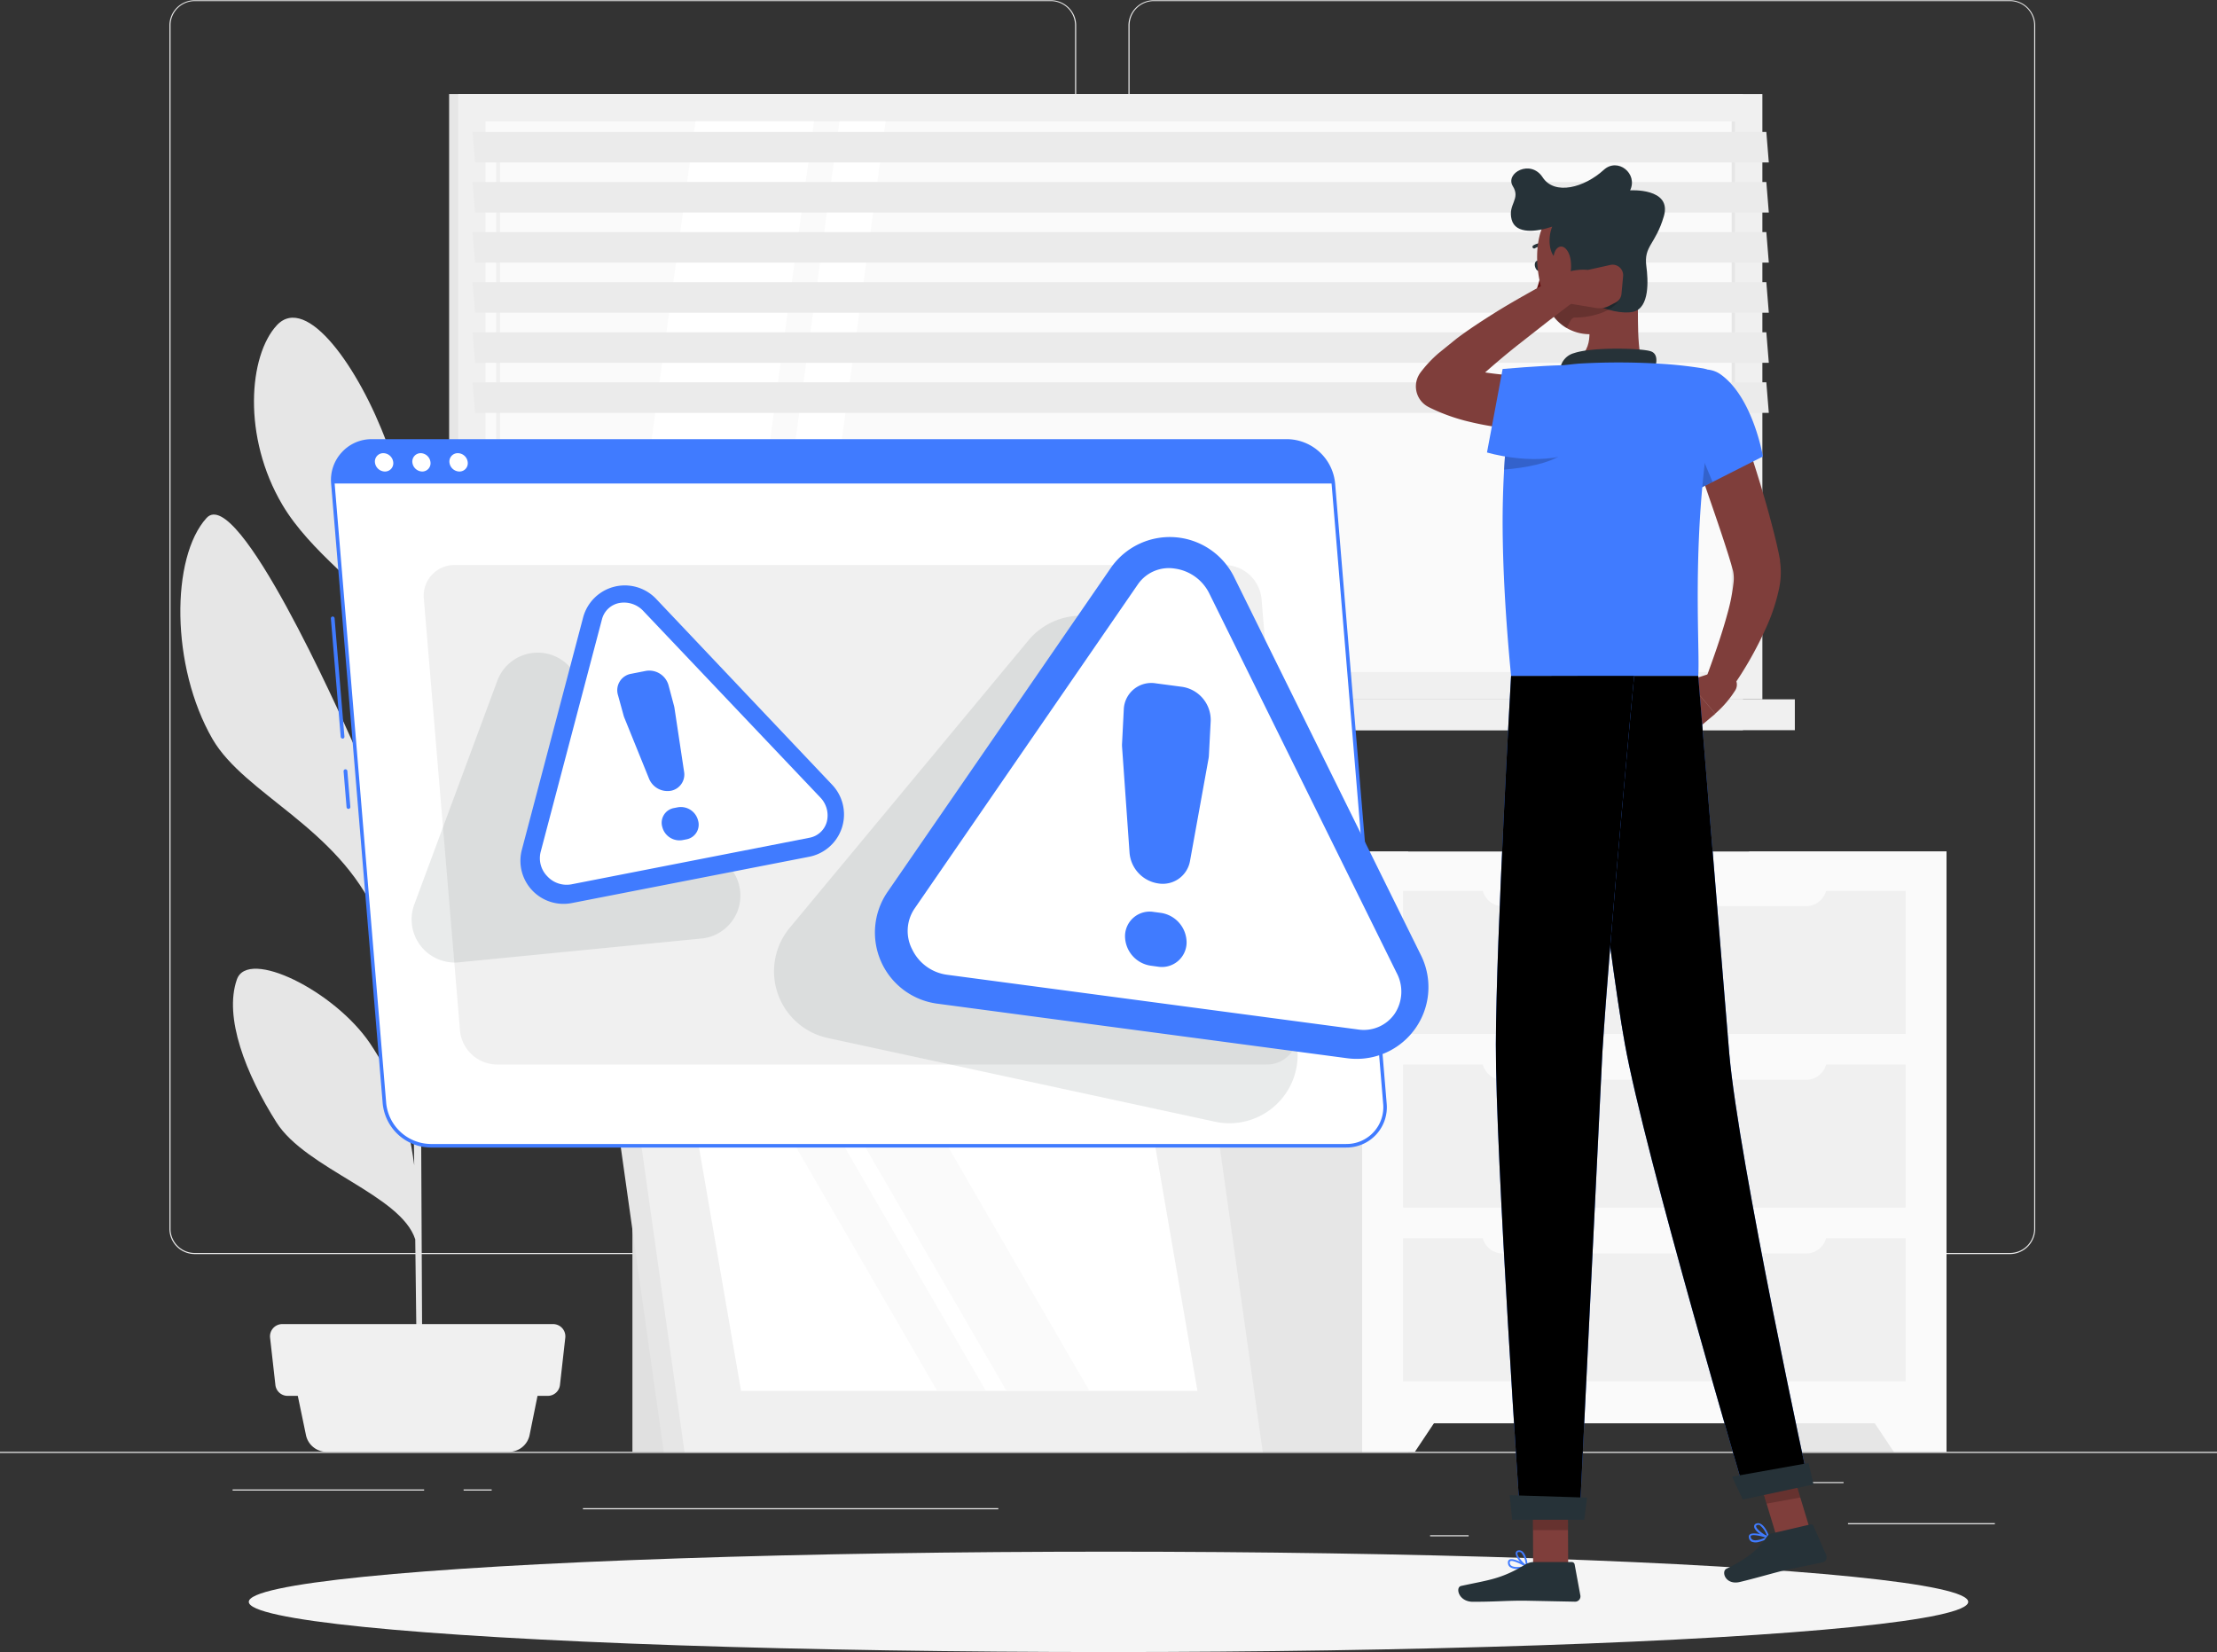 <svg xmlns="http://www.w3.org/2000/svg" xmlns:v="https://vecta.io/nano" viewBox="0 0 500 372.61"><rect x="0" y="0" width="500" height="372.61" fill="#333333" stroke="none"/><style><![CDATA[.Q{fill:#407bff}.R{fill:#f0f0f0}.S{fill:#263238}.T{fill:#e6e6e6}.U{fill:#fff}.V{fill:#7f3e3b}.W{fill:#fafafa}.X{opacity:.6}.Y{opacity:.2}]]></style><path d="M0 327.45h500v.25H0zm416.78 16.09h33.12v.25h-33.12zm-94.25 2.72h8.69v.25h-8.69zm74.06-12h19.19v.25h-19.19zm-344.13 1.68h43.19v.25H52.46zm52.1 0h6.33v.25h-6.33zm26.91 4.22h93.68v.25h-93.68zM237 282.85H43.91a5.71 5.71 0 0 1-5.7-5.71V5.71a5.71 5.71 0 0 1 5.7-5.66H237a5.71 5.71 0 0 1 5.71 5.71v271.38a5.71 5.71 0 0 1-5.71 5.71zM43.91.25a5.46 5.46 0 0 0-5.45 5.46v271.43a5.46 5.46 0 0 0 5.45 5.46H237a5.47 5.47 0 0 0 5.46-5.46V5.71A5.47 5.47 0 0 0 237 .25zm409.4 282.6h-193.1a5.72 5.72 0 0 1-5.71-5.71V5.71a5.72 5.72 0 0 1 5.71-5.66h193.1A5.71 5.71 0 0 1 459 5.71v271.43a5.71 5.71 0 0 1-5.69 5.71zM260.21.25a5.47 5.47 0 0 0-5.46 5.46v271.43a5.47 5.47 0 0 0 5.46 5.46h193.1a5.47 5.47 0 0 0 5.46-5.46V5.71a5.47 5.47 0 0 0-5.46-5.46z" fill="#ebebeb"></path><path d="M101.29 21.21h291.79v136.52H101.29z" class="T"></path><path d="M103.34 21.21h294.13v136.52H103.34z" class="R"></path><path d="M101.29 157.73h291.79v6.96H101.29z" class="T"></path><path d="M110.66 157.73h294.13v6.96H110.66z" class="R"></path><path d="M391.32 27.37v124.21H109.5V27.37z" class="W"></path><path d="M139.73 151.57l17.13-124.21h26.73l-17.13 124.21h-26.73z" class="U"></path><path d="M112.34 145.45a.44.44 0 0 1-.44-.44V31.37a.44.44 0 0 1 .88 0v113.68a.43.43 0 0 1-.44.4z" class="R"></path><path d="M172.2 151.57l17.13-124.21h10.42l-17.13 124.21H172.2z" class="U"></path><path d="M391.32 27.37v124.21h-.78V27.37z" class="T"></path><g fill="#ebebeb"><use href="#B" class="X"></use><use href="#C" class="X"></use><use href="#B" y="22.59" class="X"></use><use href="#C" y="22.59" class="X"></use><use href="#B" y="45.18" class="X"></use><use href="#C" y="45.18" class="X"></use></g><path d="M394.47 192.05H439v135.4h-44.53z" class="T"></path><path d="M427.11 327.45H439v-18.7h-24.36l12.47 18.7z" class="W"></path><path d="M273.06 192.05h44.53v135.4h-44.53z" class="T"></path><g class="W"><path d="M307.21 192.05H439v128.97H307.21z"></path><path d="M319.1 327.45h-11.89v-18.7h24.36l-12.47 18.7z"></path></g><g class="R"><use href="#D"></use><use href="#D" y="39.18"></use></g><use href="#E" class="W"></use><use href="#D" y="-39.17" class="R"></use><g class="W"><use href="#E" y="-39.17"></use><use href="#E" y="39.17"></use></g><path d="M53.42 220.92c2.48-7.13 22 2.56 30 14.36 5.29 7.86 8.52 16.25 10 27.52l-.58-39.71c-1.61-3.25-5.28-10.75-7.91-16.69-8.8-19.82-29.72-27.2-37-39.71-9.47-16.4-9.41-41-1.35-49.86 7-7.72 30.2 44.43 32.82 50.26 9 20 11.6 34.91 13.28 49.32l-.52-32.17c-.49-28.3-1.11-37.4-1.39-40.2-1-1.37-2.11-3-2.78-3.82-5.61-7.23-18.07-15.83-24.29-26.34-9.09-15.34-7.62-33.7-1.25-40.54 6.72-7.15 18.55 9.71 24.76 26.49s3.58 32.76 5.34 46.67c.37 2.72.74 13.08 1.1 27.45 1.9-15.46 5.68-25.82 12.68-35.47 8.62-11.87 16.06-26.32 23.16-24.45s3.28 21-2.34 34.42c-5 11.95-29.68 23.88-33.32 33.49l1.09 67.12c1.94-11.87.6-12.86 8.58-31 4.74-10.8 24.17-24.11 26.49-16.69s-1.21 21.44-8.54 31.26c-5.92 7.93-19 7.92-22.09 12.83-.71 1.15-3 5.55-4.39 8.07l.3 61.24-1.28.09c.07-2.18-.09-16.45-.34-35.33-3.19-10-24.65-15.9-31.28-26.35-6.94-10.96-11.93-23.72-8.95-32.26z" class="T"></path><g class="R"><path d="M73.6 327.45h41.2a4.74 4.74 0 0 0 4.64-3.79l2.92-14.42H66l3 14.42a4.74 4.74 0 0 0 4.6 3.79z"></path><path d="M64.86 314.83h58.68a2.77 2.77 0 0 0 2.75-2.46l1.2-10.66a2.77 2.77 0 0 0-2.75-3.07H63.66a2.77 2.77 0 0 0-2.75 3.07l1.2 10.66a2.77 2.77 0 0 0 2.75 2.46z"></path></g><path d="M142.63 262.67h35.21v64.78h-35.21z" fill="#e0e0e0"></path><path d="M267.58 327.45H149.69l-12.39-87.9h117.89l12.39 87.9z" class="T"></path><path d="M284.78 327.45H154.37l-12.38-87.9h130.4l12.39 87.9z" class="R"></path><path d="M167.13 313.7l-10.43-60.41h102.93l10.43 60.41H167.13z" class="U"></path><path d="M211.36 313.7l-34.98-60.41h10.97l34.99 60.41h-10.98zm15.63 0L192 253.29h18.72l34.98 60.41h-18.71z" class="W"></path><ellipse cx="250" cy="361.29" rx="193.89" ry="11.32" fill="#f5f5f5"></ellipse><path d="M77.27 166.58a.43.43 0 0 1-.43-.39l-2.22-26.7a.42.42 0 0 1 .38-.44.43.43 0 0 1 .46.39l2.22 26.7a.43.43 0 0 1-.39.46zm1.32 15.86a.43.43 0 0 1-.43-.39l-.67-8.08a.42.42 0 1 1 .85-.07l.67 8.08a.43.43 0 0 1-.39.46z" class="Q"></path><path d="M303.56 258.42H97.08a10.63 10.63 0 0 1-10.37-9.58L75.08 109.05a8.7 8.7 0 0 1 8.78-9.58h206.47a10.64 10.64 0 0 1 10.38 9.58l11.63 139.77a8.71 8.71 0 0 1-8.78 9.6z" class="U"></path><g class="Q"><path d="M303.56 258.82H97.08a11 11 0 0 1-10.77-9.94L74.68 109.1a9.2 9.2 0 0 1 2.37-7.05 9.1 9.1 0 0 1 6.81-3h206.47a11 11 0 0 1 10.78 10l11.62 139.77a9.09 9.09 0 0 1-9.17 10zM83.86 99.89a8.3 8.3 0 0 0-8.39 9.16L87.1 248.81a10.22 10.22 0 0 0 10 9.21h206.46a8.3 8.3 0 0 0 8.38-9.14L300.31 109.1a10.21 10.21 0 0 0-10-9.21z"></path><path d="M290.33 99.49H83.86a8.7 8.7 0 0 0-8.78 9.56h225.63a10.64 10.64 0 0 0-10.38-9.56z"></path></g><g class="U"><use href="#F"></use><path d="M97.09 104.28a1.87 1.87 0 0 1-1.89 2.07 2.3 2.3 0 0 1-2.2-2.07 1.88 1.88 0 0 1 1.89-2.07 2.28 2.28 0 0 1 2.2 2.07z"></path><use href="#F" x="16.8"></use></g><path d="M285.64 240.1H112a8.45 8.45 0 0 1-8.25-7.61l-8.16-97.44a6.92 6.92 0 0 1 7-7.61h173.67a8.45 8.45 0 0 1 8.25 7.61l8.11 97.49a6.92 6.92 0 0 1-6.98 7.56z" class="R"></path><path d="M231.92 144.46l-53.8 64.78a15.39 15.39 0 0 0 8.58 24.88l87.3 18.87a15.39 15.39 0 0 0 17.55-20.76l-33.47-83.66a15.39 15.39 0 0 0-26.16-4.11zm-119.76 9.08l-18.74 50.51a9.72 9.72 0 0 0 10.06 13l54.73-5.37a9.72 9.72 0 0 0 6.65-15.74l-36-45.1a9.72 9.72 0 0 0-16.7 2.7z" opacity=".1" class="S"></path><path d="M250.48 128.15l-50.3 73a16.18 16.18 0 0 0 11.2 25.22l92.46 12.31a16.18 16.18 0 0 0 16.64-23.21l-42.16-85.34a16.18 16.18 0 0 0-27.84-1.98z" class="Q"></path><path d="M213.57 219.85a10.22 10.22 0 0 1-7.82-5.67 9 9 0 0 1 .47-9.2l50.43-73.22a8.48 8.48 0 0 1 8.29-3.52 10.2 10.2 0 0 1 7.82 5.67L315 219.46a9 9 0 0 1-.47 9.2 8.47 8.47 0 0 1-8.29 3.53z" class="U"></path><path d="M260.65 154.12l5.89.78a7.57 7.57 0 0 1 6.51 7.7l-.4 7.68a5.7 5.7 0 0 1-.09.83l-4.19 23.15a6.23 6.23 0 0 1-7.11 5h0a7.61 7.61 0 0 1-6.51-6.87l-1.69-23.92a5.77 5.77 0 0 1 0-.83l.39-7.69a6.21 6.21 0 0 1 7.2-5.83zm-.47 51.56l1.6.21a6.78 6.78 0 0 1 5.83 6.89h0a5.57 5.57 0 0 1-6.45 5.25l-1.6-.22a6.77 6.77 0 0 1-5.83-6.88h0a5.56 5.56 0 0 1 6.45-5.25zM131.5 139.31l-13.81 52.37a9.72 9.72 0 0 0 11.27 12l53.57-10.45a9.72 9.72 0 0 0 5.19-16.18L148 135.1a9.73 9.73 0 0 0-16.5 4.21z" class="Q"></path><path d="M128.85 199.46a5.93 5.93 0 0 1-5.42-1.82 5.81 5.81 0 0 1-1.5-5.48l13.84-52.51a5 5 0 0 1 3.92-3.65 5.94 5.94 0 0 1 5.42 1.83l39.86 42a5.82 5.82 0 0 1 1.51 5.48 5 5 0 0 1-3.92 3.64z" class="U"></path><path d="M142.29 151.98l3.41-.67a4.52 4.52 0 0 1 5.08 3.27l1.22 4.57a4.64 4.64 0 0 1 .11.51l2.17 14.39a3.73 3.73 0 0 1-3 4.31h0a4.5 4.5 0 0 1-4.92-2.78l-5.54-13.68a4 4 0 0 1-.17-.49l-1.26-4.58a3.76 3.76 0 0 1 2.9-4.85zm9.65 30.28l.93-.18a4 4 0 0 1 4.55 2.92h0a3.36 3.36 0 0 1-2.56 4.3l-.93.18a4 4 0 0 1-4.55-2.91h0a3.37 3.37 0 0 1 2.56-4.31z" class="Q"></path><path d="M388.36 151.05l-7.76 2.52 6.24 7.38a23.64 23.64 0 0 0 4.55-5.31 2.47 2.47 0 0 0-.88-3.35zm-11.33 8.61l4.65 5.66 5.17-4.33-6.25-7.39-3.57 6.06z" class="V"></path><path d="M420.72 84.06h0" class="Y"></path><path d="M390.87 90.73c1.89 5.2 3.63 10.4 5.28 15.67s3.17 10.56 4.5 16.1l.47 2.13.22 1.11.11.56v.14.21l.06.42a17.53 17.53 0 0 1-.28 5.7 41.89 41.89 0 0 1-2.88 8.72 82.09 82.09 0 0 1-8.56 14.8l-5.19-2.87c1.84-5 3.66-10.11 5-15.06a42.22 42.22 0 0 0 1.38-7.09 8.38 8.38 0 0 0-.12-2.48l-.43-1.56-.56-1.85c-1.57-5-3.36-10.15-5.13-15.27l-5.24-15.42z" class="V"></path><path d="M347.68 59.79c.13.63-.09 1.21-.49 1.32s-.84-.33-1-1 .08-1.21.49-1.31.87.37 1 .99z" class="S"></path><path d="M347.65 60.99a24.21 24.21 0 0 1-1.82 6.07 3.58 3.58 0 0 0 3.06-.18z" fill="#630f0f"></path><path d="M346 56.05a.38.38 0 0 1-.31-.16.37.37 0 0 1 .09-.52 3.7 3.7 0 0 1 3.39-.26.37.37 0 0 1 .2.49.38.38 0 0 1-.49.21 2.9 2.9 0 0 0-2.67.17.33.33 0 0 1-.21.07z" class="S"></path><path d="M369.11 61.77c.7 7.26-.33 14.29 1.29 20.6 0 0-1.8 5.86-12.53 5.86-11.8 0-5.41-5.86-5.41-5.86 6.5-1.53 6.51-6.31 5.57-10.8z" class="V"></path><path d="M372.69 84.38c.92-1.85 1.53-4.48-.37-5.14-2.09-.73-13.26-1-17.31.4a4.28 4.28 0 0 0-3.07 5.13z" class="S"></path><g class="Q"><path d="M396.8 347.74a9.77 9.77 0 0 0 2.12-.82.21.21 0 0 0 .12-.19.19.19 0 0 0-.14-.18c-.35-.12-3.45-1.15-4.27-.45a.66.66 0 0 0-.21.64 1.23 1.23 0 0 0 .66 1 2.63 2.63 0 0 0 1.72 0zm1.48-1c-1.36.62-2.46.83-3 .55a.79.79 0 0 1-.44-.66.24.24 0 0 1 .07-.26c.41-.32 2.09.03 3.37.41z"></path><path d="M398.88 346.94a.21.21 0 0 0 .15-.26c0-.1-.81-2.48-2-3a1.12 1.12 0 0 0-.91-.06h0a.66.66 0 0 0-.51.67c0 1 2.16 2.42 3.14 2.69zm-2.5-3a.74.74 0 0 1 .5.06 4.93 4.93 0 0 1 1.61 2.4c-1-.45-2.42-1.59-2.44-2.17 0-.05 0-.17.24-.27h0zm-54.2 9.91a10.44 10.44 0 0 0 2.25-.31.23.23 0 0 0 .16-.17.23.23 0 0 0-.1-.21c-.31-.19-3.09-1.9-4.05-1.41a.64.64 0 0 0-.35.58 1.26 1.26 0 0 0 .42 1.08 2.7 2.7 0 0 0 1.67.44zm1.66-.6c-1.46.29-2.59.24-3.06-.16a.82.82 0 0 1-.28-.74c0-.16.07-.21.13-.24.49-.25 2.08.48 3.21 1.14z"></path><path d="M344.38 353.54a.27.27 0 0 0 .12 0 .22.22 0 0 0 .09-.19c0-.1-.22-2.59-1.22-3.41a1.08 1.08 0 0 0-.87-.26h0a.66.66 0 0 0-.65.53c-.18 1 1.54 2.85 2.44 3.34zm-1.74-3.49a.7.7 0 0 1 .47.17 4.89 4.89 0 0 1 1 2.71c-.89-.68-2-2.1-1.88-2.67 0 0 0-.18.3-.21h.09z"></path></g><path d="M353.67 353.23h-7.9l-.08-18.28h7.9l.08 18.28zm54.99-6.77l-7.6 1.4-5.45-17.99 7.6-1.39 5.45 17.98z" class="V"></path><path d="M399.62 345.84l8.63-2a.66.66 0 0 1 .76.37l2.86 6.53a1.21 1.21 0 0 1-.85 1.65l-8.32 1.72c-2.33.55-7.09 1.94-10.32 2.7s-4.27-2.36-3-3c5.66-2.71 7.54-5 9.09-7.2a2 2 0 0 1 1.15-.77zm-53.76 6.47h8.62a.66.66 0 0 1 .65.54l1.29 7a1.19 1.19 0 0 1-1.19 1.4l-11.5-.23c-4.57 0-6.2.25-11.56.25-3.24 0-4-3.28-2.64-3.57 6.22-1.36 8.94-1.5 14.41-4.79a3.73 3.73 0 0 1 1.92-.6z" class="S"></path><path d="M388 84.41c7.37 5.19 9.59 18.55 9.59 18.55l-16.7 8.46a79.67 79.67 0 0 1-6.1-16.57c-1.79-7.9 7.97-14.12 13.21-10.44z" class="Q"></path><path d="M379.65 92.93l6.58 15.76-5.34 2.73a88.92 88.92 0 0 1-4.32-10.32z" class="Y"></path><path d="M338.89 119.05c.06 8.81.59 19.77 1.9 33.37H383c.51-6.2-2.08-35.43 4.21-64.7a3.87 3.87 0 0 0-3.19-4.64 96.6 96.6 0 0 0-10-1.07 155.68 155.68 0 0 0-17.95 0 70.18 70.18 0 0 0-7.19 1 9.58 9.58 0 0 0-7.38 7.04 83.7 83.7 0 0 0-2.31 16.45c-.19 3.6-.33 7.77-.3 12.55z" class="Q"></path><path d="M352.21 102.51c-2.79 2-8.13 3-13 3.41.08-1.29.18-2.51.29-3.66 1.31-.69 2.57-1.32 3.76-1.9z" class="Y"></path><g class="Y"><path d="M345.69 334.95l.05 10.16h7.89l-.04-10.16h-7.9zm57.52-6.47l-7.6 1.4 2.82 9.26 7.6-1.39-2.82-9.27z"></path></g><path d="M368 53.27c1.15 7.77 2.22 12.25-.78 17.15a10.18 10.18 0 0 1-18-1c-3.09-6.46-4.46-18.09 2.31-23A10.3 10.3 0 0 1 368 53.27z" class="V"></path><path d="M351.84 58.95c-2.93-1.29-2.65-5.9-1.76-7.84-3.39 1.16-8.29 1.83-9.17-1.62s2.11-4.55.28-7.5 4-6.16 6.72-2 9.44 2.3 13.78-1.67c3.16-2.89 7.78.84 5.95 4.61 0 0 9.5-.61 7.61 5.84s-4.56 6.67-3.95 11.26c.42 3.1.78 9.4-2.94 10.29-4.5 1.03-15.72-2.96-16.52-11.37z" class="S"></path><path d="M351.78 67.36l-2.66 2 .05.11a10.51 10.51 0 0 0 4.09 4.51c.57-.55.89-2.4 1.95-2.37 3.17.08 9.3-1.24 10.32-4.82z" class="Y"></path><path d="M354.25 58.84a9.45 9.45 0 0 1-.76 5.07c-.9 1.83-2.32.66-2.87-1.59-.5-2-.63-5.41.67-6.41s2.71.65 2.96 2.93z" class="V"></path><use href="#G" class="Q"></use><use href="#G" opacity=".3"></use><path d="M390.65 333.05c-.06 0 2.4 5.16 2.4 5.16L409 334.8l-1.13-4.82z" class="S"></path><path d="M360.6 173.95c10.28 2 7.69 40.65 5.68 60.52-2.44-14-5.77-41.07-8-60.24a3.49 3.49 0 0 1 2.32-.28z" class="Y"></path><use href="#H" class="Q"></use><use href="#H" opacity=".3"></use><path d="M340.5 337.23c-.06 0 .54 5.55.54 5.55h16.26l.63-5z" class="S"></path><g class="V"><path d="M357.52 96.79l-4.42.28-4.3.06c-2.88 0-5.76-.18-8.66-.5a66 66 0 0 1-8.74-1.5 42.55 42.55 0 0 1-8.82-3.13l-.33-.17a5.21 5.21 0 0 1-2.38-7 5.45 5.45 0 0 1 .49-.81 28.16 28.16 0 0 1 4.05-4.33l4.06-3.29c2.72-2.05 5.5-3.86 8.29-5.62s5.64-3.39 8.51-5 5.76-3.06 8.76-4.45a3 3 0 0 1 3.07 5.06h0l-7.61 5.8-7.49 5.87c-2.49 1.98-4.86 4-7.13 6-1.13 1-2.22 2-3.19 3.09a20.48 20.48 0 0 0-2.36 2.88l-2.21-8a36.65 36.65 0 0 0 6.72 1.79 70.8 70.8 0 0 0 7.41.86c2.53.16 5.09.25 7.66.25h3.86c1.28 0 2.63-.1 3.75-.16h.13a6 6 0 0 1 .92 11.93z"></path><path d="M363.12 59.77l-5 1.11s-6.69-.83-8.22 4.21l4 3.38 6.12 1a4.62 4.62 0 0 0 2.83-.46l1.56-.81a2.38 2.38 0 0 0 1.28-1.89l.37-4a2.38 2.38 0 0 0-2.94-2.54z"></path></g><path d="M353.36 102.63c-8.41 2.34-18-.58-18-.58l3.53-18.83s8.35-.74 13.57-.85c13.43-.32 16.06 16.06.9 20.26z" class="Q"></path><defs><path id="B" d="M398.92 36.64H107.14l-.57-6.88h291.79l.56 6.88z"></path><path id="C" d="M398.92 47.94H107.14l-.57-6.89h291.79l.56 6.89z"></path><path id="D" d="M316.43 240.1h113.34v32.27H316.43z"></path><path id="E" d="M334.24 237.31H412a0 0 0 0 1 0 0v1.57a4.67 4.67 0 0 1-4.67 4.67h-68.41a4.67 4.67 0 0 1-4.67-4.67v-1.57a0 0 0 0 1-.01 0z"></path><path id="F" d="M88.69 104.28a1.87 1.87 0 0 1-1.89 2.07 2.3 2.3 0 0 1-2.24-2.07 1.88 1.88 0 0 1 1.89-2.07 2.28 2.28 0 0 1 2.24 2.07z"></path><path id="G" d="M355.77 152.45s6.63 60.32 10.67 82.92c4.43 24.75 27.37 102.43 27.37 102.43l14.14-3s-15.79-72.68-17.95-97.18l-7-85.17z"></path><path id="H" d="M340.79 152.45s-3.36 59-3.43 83.09c-.08 25 5.5 107 5.5 107h13.38l5.14-105.1c1.68-26.81 7.17-85 7.17-85z"></path></defs></svg>
